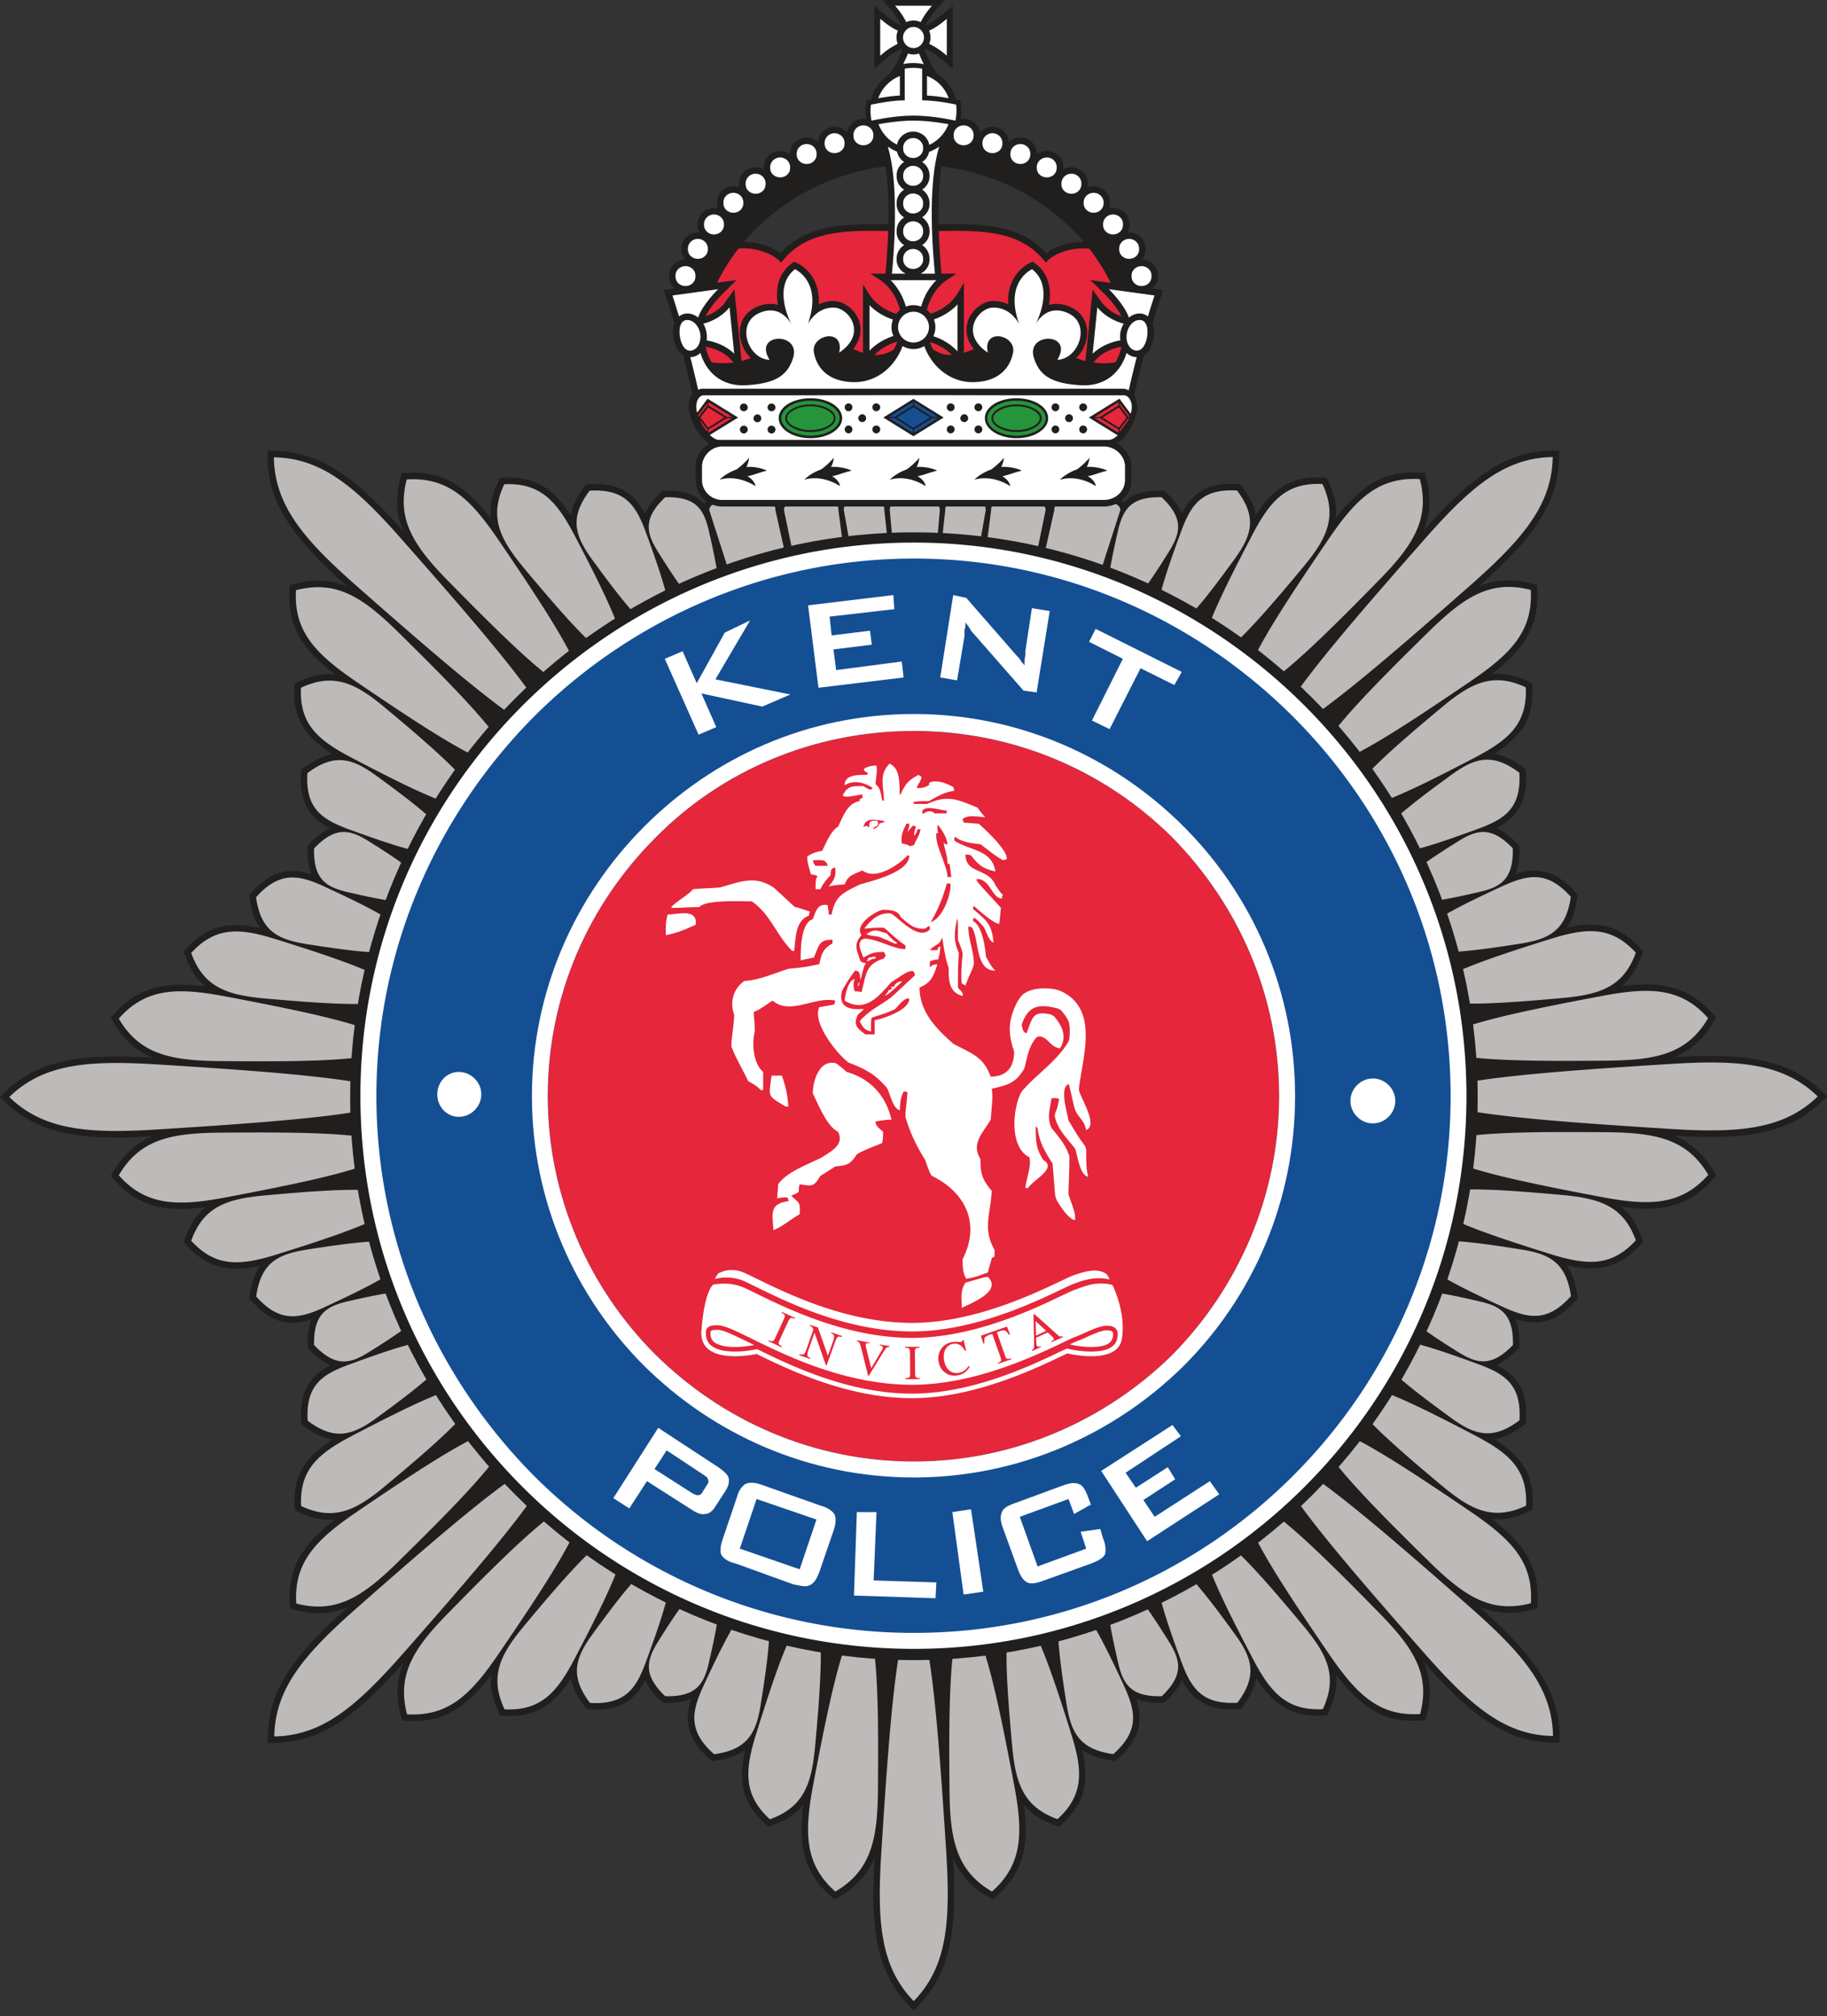 <svg xmlns="http://www.w3.org/2000/svg" width="300" height="331"><rect width="100%" height="100%" fill="#333333" stroke="none"/><path fill="#bdbaba" d="M240.89 179.438c0 50.074-40.593 90.667-90.667 90.667-50.098 0-90.69-40.593-90.69-90.667s40.592-90.667 90.69-90.667c50.074 0 90.667 40.593 90.667 90.667"></path><path fill="#211e1e" d="M299.204 180.772 300 180l-.796-.773c-4.284-4.167-9.598-5.876-18.33-5.876-1.709 0-3.605.07-5.876.188 2.622-1.1 4.706-2.927 6.415-5.853l.374-.679-.514-.562c-2.95-3.347-6.368-4.845-11.027-4.845-1.193 0-2.504.093-4.026.304 1.662-1.335 2.622-3.067 3.371-5.15l.234-.609-.444-.468c-2.412-2.646-5.01-3.886-8.194-3.886-1.17 0-2.412.164-3.91.515.843-1.218 1.405-2.81 1.709-4.916l.07-.492-.328-.375c-2.2-2.458-4.354-3.605-6.765-3.605-1.054 0-2.107.234-3.09.539.42-1.077.655-2.458.608-4.214v-.421l-.304-.281c-1.194-1.264-2.341-2.13-3.488-2.599 3.347-1.709 5.15-4.12 4.869-9.153l-.048-.492-.375-.28c-1.662-1.265-3.23-2.014-4.752-2.271 5.384-3.442 6.414-6.72 6.227-10.956l-.024-.632-.586-.281c-1.826-.843-3.488-1.264-5.15-1.264-.304 0-.608 0-.913.046 5.174-3.98 7.843-7.772 7.468-13.882l-.048-.772-.749-.188a14.38 14.38 0 0 0-3.886-.538 12.64 12.64 0 0 0-4.87.96c8.452-7.538 13.04-13.25 13.157-21.186l.024-1.1h-1.1c-7.913.116-13.625 4.681-21.14 13.109 1.054-2.645 1.241-5.408.375-8.685l-.187-.75-.772-.046c-.375-.024-.726-.024-1.077-.024-4.331 0-7.96 1.311-12.805 7.515.257-2.13-.282-4.05-1.218-6.063l-.28-.585-.633-.024c-.28-.023-.515-.023-.772-.023-4.893 0-7.702 2.224-10.207 6.203-.235-1.45-.96-2.973-2.248-4.705l-.304-.398-.491-.023c-.328-.024-.68-.024-.984-.024-4.33 0-6.554 1.803-8.146 4.846-.445-1.077-1.264-2.2-2.552-3.418l-.304-.28-.398-.024h-.445c-2.81 0-4.589.679-5.759 1.92l-.117-.117c-.445-.469-1.03-.75-1.615-.75h-8.92c-.514 0-.983.211-1.334.586a1.526 1.526 0 0 0-.234.304c-.048-.07-.117-.14-.164-.21-.422-.422-.983-.68-1.522-.68h-7.093c-.492 0-.937.188-1.288.515a1.851 1.851 0 0 0-1.264-.515h-4.986c-.515 0-.96.188-1.311.539a2.124 2.124 0 0 0-1.428-.539h-6.157c-.562 0-1.077.188-1.451.539a1.828 1.828 0 0 0-1.288-.539h-5.01c-.491 0-.936.188-1.287.515-.351-.327-.773-.515-1.241-.515h-7.093c-.586 0-1.147.258-1.545.68-.07.07-.117.14-.187.21-.048-.117-.14-.21-.235-.304a1.795 1.795 0 0 0-1.31-.586h-8.896c-.609 0-1.218.281-1.663.75a1.95 1.95 0 0 0-.304.42c-1.17-1.427-2.996-2.223-6.016-2.223h-.422l-.42.023-.305.281c-1.288 1.241-2.13 2.388-2.575 3.488-1.592-3.066-3.816-4.892-8.17-4.892-.305 0-.633.023-.984.046l-.491.024-.305.374c-1.287 1.733-2.013 3.254-2.247 4.706-2.505-3.957-5.314-6.204-10.207-6.204-.234 0-.491.023-.749.023l-.655.024-.281.585c-.937 2.037-1.475 3.956-1.218 6.063-4.846-6.18-8.474-7.49-12.805-7.49-.351 0-.702 0-1.053.023l-.773.046-.211.75c-.866 3.3-.679 6.086.421 8.731-7.538-8.427-13.25-13.016-21.186-13.133l-1.1-.023.024 1.1c.117 7.936 4.682 13.648 13.133 21.186a12.484 12.484 0 0 0-4.822-.96c-1.241 0-2.529.164-3.887.539l-.749.187-.048.773c-.374 6.133 2.295 9.926 7.468 13.882a11.929 11.929 0 0 0-.913-.047c-1.638 0-3.324.421-5.15 1.264l-.585.281-.024.632c-.183 4.237.847 7.515 6.231 10.98-1.498.257-3.066.983-4.729 2.247l-.398.304-.024.492c-.304 4.986 1.499 7.42 4.8 9.13-1.1.468-2.224 1.31-3.418 2.551l-.281.305v.421c-.048 1.78.163 3.184.632 4.284-1.03-.328-2.084-.562-3.137-.562-2.435 0-4.589 1.147-6.766 3.605l-.328.375.07.492c.281 2.107.867 3.698 1.71 4.892-1.499-.327-2.74-.491-3.91-.491-3.184 0-5.782 1.24-8.194 3.886l-.444.468.234.609c.75 2.083 1.709 3.815 3.371 5.126-1.522-.187-2.81-.28-4.003-.28-4.682 0-8.1 1.498-11.05 4.822l-.514.585.398.68c1.709 2.949 3.815 4.751 6.46 5.875a95.499 95.499 0 0 0-5.922-.187c-8.732 0-14.046 1.709-18.354 5.876l-.772.772.772.75c4.308 4.19 9.622 5.899 18.354 5.899 1.709 0 3.605-.07 5.876-.211-2.622 1.124-4.705 2.95-6.414 5.876l-.398.655.514.586c2.974 3.347 6.368 4.822 11.05 4.822 1.194 0 2.505-.07 4.027-.28-1.663 1.31-2.646 3.043-3.395 5.15l-.21.585.42.491c2.435 2.646 5.034 3.863 8.194 3.863 1.17 0 2.435-.14 3.933-.492-.843 1.194-1.428 2.786-1.71 4.917l-.07.491.329.351c2.177 2.458 4.33 3.605 6.765 3.605 1.03 0 2.084-.21 3.09-.538-.444 1.1-.655 2.458-.608 4.237v.398l.28.305c1.218 1.264 2.365 2.106 3.489 2.575-3.325 1.709-5.127 4.143-4.846 9.153l.024.492.398.304c1.662 1.264 3.23 1.99 4.752 2.247-5.408 3.465-6.414 6.742-6.227 10.956l.024.656.585.28c1.803.843 3.489 1.265 5.127 1.265.305 0 .632-.024.913-.047-5.15 3.956-7.819 7.749-7.444 13.882l.048.773.726.187c1.38.351 2.645.538 3.909.538 1.709 0 3.324-.35 4.87-.983-8.452 7.538-13.063 13.274-13.157 21.21l-.024 1.1 1.1-.024c7.913-.093 13.625-4.682 21.14-13.086-1.077 2.622-1.241 5.384-.399 8.662l.21.749.773.047c.351.023.726.046 1.054.046 4.354 0 7.983-1.334 12.805-7.514-.234 2.13.281 4.026 1.24 6.063l.282.585.632.024c.258 0 .515.023.772.023 4.87 0 7.679-2.247 10.184-6.204.257 1.428.96 2.973 2.27 4.682l.282.398.491.024c.351.023.679.047 1.007.047 4.33 0 6.555-1.803 8.146-4.846.445 1.077 1.265 2.2 2.552 3.418l.281.28.422.024h.444c1.569 0 2.833-.234 3.84-.632-1.148 3.558-.703 6.531 3.043 9.879l.374.328.492-.07c2.13-.282 3.745-.867 4.94-1.733-1.359 6.25.234 9.294 3.347 12.126l.491.445.585-.234c2.107-.75 3.84-1.71 5.15-3.371-.842 6.437-.047 11.002 4.542 15.052l.585.515.656-.374c2.95-1.733 4.776-3.84 5.9-6.485-.656 11.307.14 18.588 5.665 24.276l.772.773.773-.773c5.524-5.688 6.32-12.969 5.688-24.23 1.124 2.623 2.926 4.706 5.853 6.415l.679.398.561-.515c4.589-4.05 5.384-8.615 4.542-15.076 1.334 1.662 3.043 2.646 5.15 3.395l.609.21.468-.42c3.137-2.857 4.728-5.9 3.347-12.15 1.218.866 2.81 1.451 4.94 1.755l.491.047.375-.328c3.722-3.324 4.19-6.297 3.066-9.855.984.421 2.224.632 3.793.632.14 0 .28 0 .421-.024h.421l.282-.28c1.31-1.241 2.13-2.388 2.598-3.489 1.569 3.067 3.816 4.87 8.147 4.87.328 0 .655 0 1.006-.024l.492-.023.304-.398c1.288-1.71 1.99-3.254 2.248-4.706 2.505 3.98 5.314 6.204 10.183 6.204.258 0 .515 0 .773-.023l.632-.024.28-.585c.96-2.013 1.476-3.933 1.241-6.063 4.823 6.203 8.451 7.514 12.782 7.514.352 0 .703-.023 1.077-.046l.773-.047.21-.726c.867-3.3.656-6.086-.42-8.755 7.537 8.45 13.25 13.04 21.185 13.156h1.077v-1.076c-.117-7.936-4.705-13.648-13.133-21.186 1.522.608 3.114.96 4.823.96 1.24 0 2.528-.188 3.886-.539l.749-.187.048-.773c.374-6.133-2.294-9.926-7.468-13.905.305.046.609.046.913.046 1.639 0 3.324-.398 5.127-1.264l.585-.257.024-.656c.21-4.237-.82-7.514-6.227-10.956 1.521-.257 3.09-1.006 4.752-2.27l.398-.281.024-.492c.281-5.01-1.498-7.42-4.823-9.13 1.124-.491 2.248-1.334 3.418-2.575l.305-.28v-.422c.048-1.803-.187-3.184-.632-4.284 1.006.327 2.06.562 3.137.562 2.41 0 4.565-1.148 6.765-3.606l.328-.374-.07-.492c-.305-2.13-.89-3.699-1.732-4.916 1.521.351 2.762.515 3.932.515 3.16 0 5.783-1.24 8.194-3.886l.421-.468-.21-.609c-.75-2.107-1.733-3.816-3.395-5.15 1.545.21 2.832.304 4.026.304 4.682 0 8.077-1.498 11.05-4.846l.515-.585-.398-.655c-1.71-2.95-3.816-4.776-6.461-5.876 2.294.117 4.19.187 5.922.187 8.732 0 14.046-1.709 18.33-5.876"></path><path fill="#bdbaba" d="m145.798 89.192-.584-5.43c.048-.61-.352-1.125-.843-1.101h-4.963c-.468-.024-.89.491-.843 1.1l1.054 5.946a91.91 91.91 0 0 1 6.18-.515m-7.328.656-.796-6.087c.048-.609-.351-1.124-.843-1.1h-7.046c-.491-.024-1.1.491-1.053 1.1L130.3 91.3c2.669-.608 5.408-1.077 8.17-1.451m-9.386 1.731-1.756-7.819c.048-.609-.351-1.124-.843-1.1h-8.872c-.492-.024-1.194.491-1.147 1.1l3.394 10.535a92.985 92.985 0 0 1 9.224-2.716m51.432 2.856 3.44-10.675c.049-.609-.655-1.124-1.146-1.1h-8.85c-.49-.024-.889.491-.842 1.1l-1.78 7.913a81.35 81.35 0 0 1 9.178 2.762m-10.394-3.066 1.568-7.609c.048-.609-.562-1.124-1.053-1.1h-7.047c-.491-.024-.89.491-.843 1.1l-.796 6.134c2.763.374 5.478.866 8.17 1.474M298.479 180c-5.712-5.548-13.157-6.04-24.51-5.314-20.46 1.287-36.895 2.551-39.564 5.127v.374c2.67 2.575 19.103 3.84 39.563 5.127 11.354.726 18.799.21 24.51-5.314M150.036 328.513c5.548-5.689 6.04-13.133 5.337-24.51-1.31-20.46-2.575-36.894-5.127-39.54h-.398c-2.575 2.646-3.839 19.08-5.126 39.54-.726 11.377-.211 18.821 5.314 24.51M1.522 180.093c5.689 5.525 13.157 6.04 24.51 5.315 20.461-1.288 36.895-2.552 39.54-5.127v-.398c-2.645-2.575-19.079-3.84-39.54-5.127-11.353-.702-18.821-.21-24.51 5.337m253.484 104.901c-.117-7.936-5.01-13.555-13.554-21.093-15.38-13.554-27.905-24.276-31.58-24.323l-.281.258c.048 3.699 10.768 16.223 24.323 31.603 7.538 8.545 13.156 13.438 21.092 13.555m-209.964.07c7.936-.117 13.554-5.033 21.092-13.554 13.555-15.404 24.276-27.905 24.347-31.604l-.282-.28c-3.698.07-16.223 10.791-31.603 24.346-8.521 7.514-13.437 13.156-13.555 21.092m-.07-209.988c.117 7.96 5.034 13.578 13.555 21.092 15.404 13.555 27.905 24.3 31.603 24.347l.281-.281c-.047-3.699-10.768-16.2-24.346-31.58-7.515-8.545-13.133-13.46-21.092-13.578m209.988-.046c-7.96.116-13.578 5.009-21.093 13.554-13.554 15.38-24.3 27.904-24.346 31.603l.28.258c3.7-.047 16.2-10.769 31.604-24.323 8.521-7.538 13.438-13.157 13.555-21.093m-21.819 3.629c-6.812-.422-10.534 3.3-15.052 9.949-8.124 11.94-14.468 21.678-13.672 24.744l.305.258c3.16.187 11.494-7.936 21.607-18.26 5.619-5.712 8.545-10.09 6.812-16.691m18.213 18.189c-6.625-1.732-10.979 1.194-16.714 6.813-10.3 10.113-18.448 18.423-18.26 21.607l.257.304c3.067.796 12.806-5.548 24.768-13.694 6.625-4.495 10.347-8.217 9.95-15.03m29.121 70.301c-4.518-5.127-9.785-5.104-17.65-3.605-14.21 2.692-25.588 5.08-27.203 7.819l.048.397c2.107 2.365 13.741 2.505 28.185 2.365 8.03-.07 13.18-1.077 16.622-6.976m.022 25.727c-3.465-5.899-8.615-6.929-16.621-7-14.468-.116-26.102 0-28.21 2.389l-.023.374c1.592 2.74 12.969 5.15 27.179 7.842 7.866 1.499 13.133 1.499 17.674-3.605M251.378 263.2c.421-6.837-3.301-10.535-9.926-15.054-11.963-8.123-21.701-14.49-24.768-13.694l-.258.304c-.187 3.184 7.936 11.494 18.26 21.63 5.736 5.62 10.09 8.545 16.692 6.813m-18.19 18.19c1.756-6.602-1.194-10.98-6.812-16.692-10.113-10.323-18.424-18.447-21.608-18.26l-.304.235c-.796 3.09 5.548 12.828 13.695 24.767 4.518 6.625 8.217 10.371 15.029 9.95m-70.3 29.145c5.127-4.541 5.103-9.809 3.605-17.674-2.692-14.21-5.08-25.588-7.819-27.18l-.398.024c-2.364 2.13-2.505 13.742-2.364 28.21.07 8.005 1.077 13.179 6.976 16.62m-25.728 0c5.9-3.441 6.93-8.615 7-16.62.117-14.468 0-26.08-2.365-28.187l-.398-.046c-2.739 1.615-5.15 12.992-7.842 27.179-1.498 7.889-1.498 13.156 3.605 17.674m-70.324-29.098c6.836.398 10.535-3.325 15.053-9.95 8.147-11.939 14.49-21.677 13.695-24.768l-.304-.234c-3.184-.187-11.495 7.936-21.608 18.26-5.618 5.712-8.568 10.066-6.836 16.692m-18.189-18.19c6.601 1.732 10.98-1.194 16.691-6.812 10.324-10.137 18.447-18.448 18.26-21.608l-.234-.304c-3.09-.82-12.829 5.548-24.768 13.671-6.625 4.518-10.37 8.217-9.95 15.053m-29.145-70.3c4.542 5.103 9.81 5.103 17.675 3.605 14.21-2.692 25.587-5.104 27.179-7.843l-.024-.374c-2.107-2.388-13.742-2.505-28.21-2.388-8.005.07-13.156 1.077-16.62 7m0-25.728c3.442 5.9 8.615 6.906 16.621 6.976 14.468.14 26.08 0 28.186-2.364l.048-.398c-1.592-2.74-12.993-5.127-27.179-7.82-7.89-1.497-13.133-1.52-17.675 3.606M48.6 96.894c-.398 6.812 3.324 10.535 9.95 15.053 11.938 8.123 21.677 14.467 24.767 13.671l.234-.304c.187-3.16-7.936-11.47-18.236-21.608-5.735-5.618-10.09-8.544-16.715-6.812m18.19-18.189c-1.733 6.601 1.194 10.955 6.812 16.69 10.136 10.301 18.447 18.448 21.63 18.26l.282-.257c.82-3.066-5.525-12.805-13.672-24.768-4.518-6.625-8.217-10.347-15.052-9.925m183.745 34.131c-5.408-2.551-9.06-.678-13.812 3.301-8.615 7.187-15.404 13.133-15.263 15.919l.187.304c2.528 1.17 10.628-2.809 20.554-8.006 5.501-2.88 8.615-5.525 8.334-11.518m-33.383-33.382c-5.993-.281-8.638 2.832-11.517 8.357-5.197 9.926-9.2 18.002-8.007 20.53l.305.211c2.786.117 8.732-6.671 15.895-15.263 4.003-4.776 5.853-8.404 3.324-13.835m-134.35.046c-2.552 5.432-.679 9.06 3.3 13.836 7.188 8.591 13.134 15.38 15.92 15.263l.28-.21c1.195-2.529-2.785-10.629-7.982-20.555-2.903-5.5-5.525-8.614-11.518-8.334M49.42 112.907c-.282 5.993 2.832 8.615 8.333 11.494 9.926 5.197 18.026 9.2 20.554 8.006l.187-.304c.14-2.763-6.648-8.732-15.24-15.896-4.775-4.003-8.404-5.852-13.835-3.3M31.394 156.45c2.036 5.641 5.899 6.905 12.103 7.467 11.166.983 20.156 1.592 22.052-.468l.07-.351c-.96-2.622-9.505-5.525-20.203-8.873-5.923-1.872-9.996-2.2-14.023 2.224m.001 47.241c4.05 4.425 8.1 4.098 14.046 2.248 10.698-3.348 19.243-6.25 20.18-8.872l-.071-.351c-1.873-2.06-10.886-1.475-22.052-.469-6.18.562-10.067 1.803-12.103 7.445m18.049 43.542c5.43 2.552 9.06.68 13.835-3.3 8.592-7.164 15.38-13.11 15.263-15.896l-.21-.304c-2.505-1.194-10.605 2.81-20.531 7.983-5.525 2.903-8.638 5.524-8.357 11.517m33.406 33.383c5.993.281 8.638-2.832 11.518-8.334 5.197-9.926 9.176-18.026 8.006-20.554l-.305-.187c-2.785-.14-8.732 6.648-15.918 15.263-3.98 4.752-5.853 8.381-3.301 13.812m43.566 18.049c5.642-2.036 6.883-5.922 7.444-12.126 1.007-11.143 1.592-20.156-.444-22.052l-.375-.07c-2.622.96-5.525 9.504-8.872 20.202-1.85 5.923-2.177 9.996 2.247 14.046m47.218-.023c4.448-4.027 4.12-8.1 2.247-14.046-3.347-10.699-6.25-19.22-8.872-20.18l-.351.07c-2.06 1.873-1.475 10.886-.468 22.053.561 6.18 1.826 10.066 7.444 12.103m43.567-18.049c2.55-5.431.678-9.06-3.302-13.836-7.187-8.591-13.133-15.38-15.919-15.263l-.304.21c-1.17 2.506 2.81 10.606 8.006 20.531 2.88 5.525 5.525 8.639 11.518 8.358m33.383-33.406c.28-5.993-2.833-8.639-8.358-11.518-9.925-5.197-18.002-9.177-20.53-8.006l-.211.304c-.117 2.786 6.672 8.732 15.263 15.919 4.776 3.98 8.404 5.852 13.836 3.3m-1.101-120.327c-4.518-3.418-7.467-2.364-11.33.468-6.976 5.08-12.477 9.34-12.337 11.963l.164.328c2.107 1.591 8.708-.61 16.808-3.582 4.495-1.639 7.023-3.535 6.695-9.177M203.13 80.53c-5.666-.327-7.538 2.201-9.177 6.696-2.973 8.076-5.174 14.701-3.582 16.785l.305.187c2.622.14 6.906-5.36 11.986-12.337 2.809-3.863 3.862-6.836.468-11.33m-106.305.023c-3.418 4.518-2.365 7.491.444 11.354 5.08 6.976 9.364 12.454 11.986 12.314l.328-.164c1.569-2.107-.609-8.709-3.582-16.809-1.662-4.494-3.535-7.023-9.176-6.695M50.473 126.93c-.328 5.641 2.2 7.514 6.695 9.176 8.1 2.95 14.702 5.15 16.808 3.582l.164-.328c.164-2.622-5.337-6.906-12.314-11.986-3.862-2.81-6.835-3.863-11.353-.445m-8.428 20.367c.773 5.595 3.629 6.953 8.358 7.702 8.52 1.334 15.427 2.2 17.183.257l.093-.374c-.351-2.599-6.578-5.712-14.42-9.34-4.331-2.014-7.445-2.459-11.214 1.755m.024 65.548c3.769 4.214 6.859 3.77 11.213 1.756 7.819-3.629 14.046-6.742 14.42-9.34l-.116-.352c-1.733-1.966-8.662-1.1-17.183.234-4.73.75-7.562 2.107-8.334 7.702m8.451 20.39c4.494 3.395 7.467 2.341 11.33-.468 6.976-5.08 12.478-9.364 12.337-11.986l-.187-.328c-2.083-1.568-8.708.632-16.785 3.606-4.495 1.638-7.023 3.511-6.695 9.176m46.351 46.329c5.642.327 7.539-2.2 9.177-6.696 2.973-8.1 5.174-14.701 3.582-16.808l-.304-.164c-2.646-.14-6.906 5.338-11.986 12.314-2.81 3.863-3.886 6.836-.468 11.354m20.39 8.427c5.595-.772 6.952-3.605 7.678-8.334 1.358-8.52 2.224-15.45.258-17.183l-.351-.117c-2.599.375-5.712 6.602-9.341 14.42-2.013 4.355-2.481 7.445 1.756 11.214m65.548-.023c4.214-3.746 3.769-6.86 1.755-11.213-3.628-7.82-6.742-14.047-9.364-14.421l-.327.117c-1.967 1.756-1.1 8.638.234 17.183.75 4.729 2.083 7.561 7.702 8.334m20.366-8.427c3.418-4.519 2.365-7.492-.468-11.355-5.056-6.976-9.34-12.477-11.962-12.337l-.328.188c-1.592 2.083.609 8.708 3.582 16.808 1.662 4.495 3.535 7 9.176 6.695m46.329-46.375c.328-5.642-2.177-7.538-6.672-9.177-8.1-2.973-14.701-5.173-16.808-3.581l-.164.327c-.164 2.622 5.338 6.883 12.314 11.963 3.862 2.832 6.835 3.862 11.33.468m8.451-20.39c-.796-5.595-3.629-6.953-8.357-7.679-8.522-1.357-15.428-2.224-17.183-.257l-.094.351c.351 2.599 6.578 5.735 14.42 9.34 4.332 2.014 7.445 2.482 11.214-1.755m-.023-65.548c-3.77-4.214-6.883-3.746-11.214-1.756-7.842 3.629-14.07 6.742-14.42 9.364l.093.351c1.756 1.943 8.662 1.077 17.183-.257 4.729-.75 7.561-2.084 8.357-7.702m-9.527-7.96c-3.465-3.628-5.83-3.113-8.943-1.17-5.618 3.511-10.066 6.508-10.02 8.849l.14.304c1.616 1.686 6.883.68 13.321-.82 3.582-.819 5.618-2.13 5.501-7.163m.024 81.538c.093-5.034-1.92-6.345-5.501-7.164-6.461-1.498-11.729-2.528-13.344-.82l-.117.305c-.07 2.341 4.378 5.338 9.996 8.849 3.114 1.943 5.478 2.458 8.966-1.17m-57.658 57.658c3.628-3.488 3.113-5.852 1.17-8.966-3.512-5.618-6.508-10.066-8.826-9.996l-.328.117c-1.685 1.616-.679 6.883.82 13.344.819 3.582 2.13 5.618 7.163 5.501m-81.537 0c5.033.117 6.344-1.92 7.163-5.5 1.499-6.462 2.529-11.706.82-13.321l-.305-.14c-2.34-.047-5.337 4.377-8.849 9.995-1.943 3.137-2.458 5.478 1.17 8.966m-57.658-57.658c3.488 3.651 5.853 3.136 8.966 1.193 5.619-3.511 10.066-6.508 9.996-8.849l-.117-.304c-1.615-1.709-6.882-.679-13.343.796-3.582.843-5.595 2.154-5.502 7.164m0-81.514c-.117 5.01 1.92 6.32 5.501 7.163 6.462 1.498 11.705 2.505 13.344.82l.117-.305c.048-2.34-4.378-5.36-9.996-8.872-3.114-1.943-5.478-2.458-8.966 1.194m57.659-57.66c-3.652 3.466-3.137 5.83-1.194 8.943 3.512 5.619 6.508 10.067 8.849 10.02l.304-.14c1.71-1.616.68-6.86-.795-13.32-.843-3.583-2.13-5.62-7.164-5.502m81.514-.001c-5.01-.116-6.32 1.92-7.164 5.479-1.475 6.46-2.505 11.728-.82 13.343l.329.118c2.317.07 5.337-4.378 8.849-9.997 1.943-3.113 2.458-5.478-1.194-8.942m77.862 121.989c-2.037-5.641-5.923-6.882-12.103-7.444-11.167-1.006-20.18-1.592-22.053.468l-.07.352c.96 2.621 9.505 5.524 20.18 8.872 5.946 1.85 9.996 2.177 14.046-2.247m0-47.219c-4.05-4.424-8.124-4.096-14.047-2.247-10.698 3.348-19.243 6.25-20.202 8.873l.07.35c1.896 2.06 10.909 1.475 22.052.469 6.204-.562 10.09-1.803 12.126-7.444M160.804 89.754l1.054-5.993c.048-.609-.351-1.124-.843-1.1h-4.963c-.491-.024-.89.491-.843 1.1l-.585 5.431c2.083.117 4.12.305 6.18.562m-10.721-.679c1.264 0 2.504.047 3.769.094l.468-5.408c.048-.608-.445-1.123-1.03-1.1h-6.134a1.02 1.02 0 0 0-1.053 1.1l.491 5.408a85.785 85.785 0 0 1 3.488-.094"></path><path fill="#e6263a" fill-rule="evenodd" d="M211.44 179.953c0 33.687-27.53 61.217-61.357 61.217-33.828 0-61.358-27.53-61.358-61.217 0-33.828 27.53-61.334 61.358-61.334 33.827 0 61.357 27.506 61.357 61.334"></path><path fill="#fff" fill-rule="evenodd" d="M179.181 221.131c-1.709 0-3.324-.374-3.535-.421.515-.234.937-.445 1.194-.539l.398-.14c.351-.14.773-.328 1.217-.538 1.1-.492 2.435-1.1 3.278-1.1.187 0 .726 0 .936.257.117.14.14.445.048.866-.163 1.077-1.358 1.615-3.535 1.615m-20.508-11.19c-.609-.913-.609-2.153-.609-3.23 2.927-5.689.609-10.91-5.056-13.672-.328-.468-.328-.468-1.1-2.622-1.522-2.458-2.459-4.448-3.231-7.07 0-1.24.164-1.685.328-4.003-.164-.14-.164-.14-.632-.14-.445.913-.609 1.826-.609 3.067-1.217-.305-1.522-2.622-2.154-3.7-1.99-2.293-3.535-3.066-6.297-4.143-2.013-1.545-5.993-6.625-4.776-9.083.913-.14 1.71-.304 2.458-.445 0-.164.165-.468.165-.632-3.395-.749-7.375 2.482-10.3 0-2.318 1.545-2.318 1.545-3.091 1.85 0 .936.164 1.545.164 3.23-.468 1.85-.304 5.22 1.381 6.625v2.927c-.163.046-.163.046-.327.117-.843-.89-1.311-1.03-2.13-1.522-.937-1.99-1.99-3.675-2.763-5.689 0-1.521.304-2.458.468-5.22-.773-1.99-.164-4.308 1.685-5.548 2.458-.14 4.753-1.218 7.21-1.99 2.927-.305 2.927-.305 5.08-.773.305-1.521.61-2.598 2.154-3.37v-.633c-2.294 0-2.153.937-3.066 2.926-.773.164-1.545.305-2.154.469 0-1.686 0-6.157 1.99-6.766.468-1.217.772-2.622 2.458-2.317 0 .468.163.936.163 1.545h.468c.61-3.067 1.826-3.535 4.612-4.917 1.99-.608 8.147-1.99 8.147-4.775h-.304c-1.382 1.545-5.244 4.167-7.398 2.458-1.686.772-2.294.772-2.926 2.317-.913 0-1.826.141-2.599.305.913-1.077 1.217-1.686 1.077-3.067a.856.856 0 0 0-.585.21c-.187.399-.187.563-.187 1.007-.61.633-1.241 1.382-1.686 2.318h-.773c0-1.545 0-1.545.305-2.154-.305-.164-.305-.164-1.077-.304-.304-1.077-.609-1.85-.609-2.926.773-.469 1.382-.773 2.458-.913.61-1.241 1.382-3.23 2.622-4.003.75-1.545 1.522-3.863 3.535-4.167 0-.14 0-.305.14-.445h.305v-.632c-.609 0-2.762.632-3.23.164.772-1.686 1.708-1.545 3.394-1.545.772.468.772.468 1.24.608.14-.14.14-.304.305-.304-1.404-.913-3.09-1.381-4.635-.445 0-1.85 2.481-1.709 3.699-1.709 0 0 0-.14.163-.304-.304-.14-.468-.304-.632-.304v-.469c.773-.304 1.1-.445 2.014-.445.14.913 0 1.077-.164 3.067.772.468.936 1.686 1.077 2.622.163 0 .304.14.304.14 0-2.457-.913-4.307.937-6.156 1.849.936 1.545 3.23 1.685 5.244.913-1.85 1.24-2.458 3.067-3.395.163.164.328.164.468.328 0 .609-.609 1.217-.773 1.826.937 0 1.077 0 2.014-.445 0-.164 0-.328.14-.468 1.24-.468 2.762.14 3.863.772 0 .14.14.305.14.61-1.545.163-2.763.912-4.144 1.685-.936 0-1.85 0-2.622.163 0 0 .164.141.164.305h2.154c3.371-1.545 4.916-.773 8.287.608.305.469.773 1.077 1.241 1.546-1.24 0-2.622-.469-3.699.304 0 .164.164.468.164.609.772 0 1.685.163 2.458.163.913.773 4.916 4.472 4.612 5.853-.164 0-.468.14-.609.14-1.077-.608-1.077-.608-3.699-2.622-1.38-.14-3.066-.304-4.143-1.217-.164.14-.164.468-.164.609 2.458 1.709 6.157 1.38 6.766 5.08-2.154-.468-2.763-1.077-4.004-2.622-.304-.14-.608-.14-.913-.14 0 3.23 3.84 2.153 4.917 5.056.304.328.772 1.24 1.24 1.545-.164.304-.164.468-.164.609-1.685 0-1.85-3.208-4.143-3.208v.305c1.217 1.521 2.622 2.903 3.98 4.448-.141.936-.141 1.685-.305 2.622-1.054-.164-3.23-2.154-4.144-2.927-.14.14-.14.305-.14.469 2.294 1.99 3.067 2.458 3.371 5.524-.772-.304-1.077-1.521-1.545-2.458-.913-1.077-.913-1.077-1.522-1.545-.304 0-.304 0-.304.468 1.522.773 1.99 4.308 2.13 5.853.937 1.685.937 1.685 1.545 2.294-3.37 0-2.622-5.08-3.839-7.07-.304-.164-.468-.164-.609-.164 0 2.154.913 4.004.913 6.157-.304 1.241-.772 1.71-1.38 3.535-.164-.14-.469-.304-.61-.304-.163-1.686 0-3.371.14-4.916-.14-.773-.467-1.545-.772-2.318 0-3.37 0-3.37-.14-3.37-.468 2.153-.609 3.534.304 5.547-.164 1.826-.164 3.84-.164 5.666.305.468.937.772.773 1.404-2.294-.632-2.294-2.622-2.294-4.635-.632-1.826-.773-3.371-1.077-5.057-.305 1.382-1.241 1.218-2.014 2.154h1.241c.14-.468.14-.468.468-.632 0 .936-.164 1.405-.328 2.154-.444 0-.913.164-1.38.328v.608c0 .14 0 .304.163.304.304-.468.468-.304 1.077-.468-.609 2.014-1.077 3.09-2.927 3.84 0 4.003 2.763 6.788 5.549 9.246 3.23 1.686 4.916 2.154 6.133 5.385 2.505 0 3.722-1.405 3.84-3.793a1.582 1.582 0 0 0-.118-.725c-.936-2.88-.749-4.987.586-7.632.187-.398.234-.375.538-.843 1.288-1.873 5.267-1.685 6.649-1.053 6.297 2.88 3.652 10.628 2.996 15.919-.024.21 0 .398.07.608.585 1.662 2.997 5.548 1.124 6.274-.468-1.99-1.498-1.99-1.99-3.84-.773-3.394-.773-3.394-.913-3.698-1.545.609-.164 4.916 0 5.993 1.545 2.552 1.662 2.762 2.645 4.097.164.234.258.538.258.843 0 2.762.024 2.832.305 4.284-1.382-.305-1.686-3.371-2.13-4.612-1.452-1.85-2.74-3.043-3.278-5.057-.094-.304-.048-.608.07-.913.28-.679.328-.866.585-2.177-.304-.14-.304-.14-1.24-.14-.305 1.826-.773 3.23 0 4.916 1.24 1.521 2.317 2.762 2.926 4.612 0 3.534-.14 4.143-.14 6.297 1.077 3.09 1.077 3.09 1.077 4.167-.913 0-2.224-1.92-2.927-3.09a3.077 3.077 0 0 1-.374-1.218c-.14-1.638-.258-3.277-.398-4.94-1.24-1.989-2.154-3.37-2.458-5.828l-.305-.305c0 2.459 0 3.535 1.218 5.525 2.458 1.381-1.85 3.395-2.458 4.612h-.468c.163-1.545 1.076-3.84.632-5.08-3.231-1.522-2.786-7.983-1.241-10.745 2.364-2.81 5.595-4.776 7.608-8.077.164-.257.234-.561.258-.842.117-2.224.048-2.693-1.288-4.308a1.456 1.456 0 0 0-.679-.421c-2.996-.796-4.869-.515-5.899 2.715.164.632.164 1.077.773 1.382 1.006-2.435.936-3.676 3.675-3.184.375.047.75.234 1.007.538 1.31 1.569 1.99 3.278.842 5.104-1.662-.258-1.826-1.663-3.183-1.943-.281-.047-.586.023-.773.257-1.1 1.288-1.428 3.02-1.803 4.659a2.01 2.01 0 0 1-.21.515c-1.335 2.224-2.716 2.551-5.244 3.137.164 1.217.164 1.217-.164 5.08-1.381 2.294-3.23 3.98-1.685 6.46 0 2.459.304 3.372 1.849 5.221-.164 3.84-1.545 6.157.468 9.692v1.077c-.164.14-.304.14-.468.304-.164.773-.468 1.545-.609 2.318-2.013.749-2.013.749-3.558 1.053"></path><path fill="#e6263a" fill-rule="evenodd" d="M145.611 153.219c.468.655 1.358 1.404 1.686 1.545 0 .445-1.241-.234-1.756-.492l-.491-.187c-1.241-.609-1.733-.258-2.81-.726 1.686-1.077 1.826-.468 3.371-.14m-2.926 3.98c.328 0 .632-.141 1.077-.141v.304c-.75 0-.75.305-1.381.469 0-.164.163-.469.304-.633m-1.826 4.776c0-.468 0-.468.305-.772-.165.608-.165.608-.305.772m5.057.609c.163-.14.304-.14.468-.14v-.469h.468c0-.609 1.217-1.077 1.217-.772-1.99 1.849-1.99 1.849-2.762 2.317.164-.304.468-.632.608-.936m5.993-10.137c-.772.094-1.31-.07-1.99-.328-1.24-.749-1.685-1.357-1.99-1.521-.444-1.194-1.895-1.24-2.972-1.24-.07 0-.14.022-.211.046-1.311.398-4.472 2.458-3.278 4.12-1.38 1.522-.772 2.458-.164 4.307.305.14.609.305.937.305-.328.304-.328.304-.937 2.762-.14-.772 0-1.545-.913-1.545-.772 1.077-1.545 2.154-2.154 3.394-.608 2.599 1.218 3.067 3.535 2.903.14 0 .14 0-.913.937-.772 1.685-.163 2.153 1.218 3.23h1.545V167.5c1.521-.305 5.688-1.686 5.688-3.535-.772-.305-1.849 1.24-2.317 1.685-1.381.632-1.381.632-3.84 1.405-.14.445-.14.445-.14 2.294-1.1-.304-1.24-.609-1.849-1.685 1.381-1.686 3.371-2.622 5.057-3.84 1.404-1.24 2.622-2.458 4.003-3.698 0-1.99-3.067.772-3.84 1.076-2.153 2.458-4.307 5.08-7.678 3.09 0-.772.609-3.558 1.685-3.558-.304.328-.304 1.545 0 2.013.305 0 .61 0 1.077.141.773-2.903.609-4.612 3.676-5.525 0-.164.163-.304.328-.468-.165-.14-.165-.468-.328-.609-1.686 0-1.99.14-3.371.913-.305-.936-1.1-2.177-.258-2.95.164-.07.328-.116.491-.163 2.271.093 4.589 1.732 6.672 1.732v-.609c-1.264-.842-2.27-1.826-3.254-2.692-.163-.164-.398-.234-.632-.234-1.966.024-2.294.164-2.88.164 1.03-1.334 2.342-2.645 4.191-2.505.187.024.351.094.492.187 1.474 1.124 4.33 4.214 6.086 2.459v-.469c-.14-.14-.14-.14-.772.328m.937-1.077c1.99-.633 3.37-4.612 3.23-6.321h-.608c-.632 2.317-1.405 4.167-2.622 6.32m2.762-7.397h.609c-.14-.75-.14-1.381-.305-2.154h-.304c0-1.381-.772-3.207-.609-3.535 0 .164.14.164.305.328h.304c-.163-1.1-.913-2.482-1.685-3.23 0 .912 0 .912.14 1.38h-.304c-.305 1.85 1.685 5.057 1.849 7.21m-4.143-10.3c.608-.444 1.38-.772 1.99-.14h1.99v-.468c-1.054 0-3.208-.937-3.98 0zm-2.014 5.244c.164 0 .305-.164.633-.164.304-.913.912-1.545 1.076-2.622h-.468c-.304.773-.304.773-.608 1.077 0-.445.14-.913.304-1.521-.164 0-.304-.164-.468-.164-.304.304-.609.772-.913 1.077.305-.913.305-.913.305-1.382h-.469c-.608 1.241-.913 1.85-.772 3.231.772.164.772.164 1.381.468m-5.994-2.785c.61-.305.773-.445.937-.914.304-.163.609-.163.913-.304-.164 0-.164-.164-.305-.164-1.38-.14-2.926-.608-3.23 1.077.304-.304.608-.304.913 0 .164 0-.14-.609.28-.96.235-.164.656-.117 1.101-.117.328.632 0 .937-.609 1.077zm-9.387 6.016h1.85c-.305-1.264-1.382-.913-2.459-.913.164.538.305.913.609.913"></path><path fill="#fff" fill-rule="evenodd" d="M157.925 214.717c0-1.545-.305-2.762.609-4.144 3.23-.936 3.23-.936 3.698-.936 2.458 2.458-3.23 4.471-4.307 5.08m-37.245 6.414c-1.733 0-2.997-.35-3.582-.96-.211-.234-.492-.655-.422-1.568.048-.117.187-.28.937-.28h.28c.797 0 2.506.818 3.419 1.263l.445.21c.468.212.983.47 1.591.773 0 0 .398.188.492.235a16.17 16.17 0 0 1-3.16.327"></path><path fill="#fff" fill-rule="evenodd" d="M181.803 209.31a.698.698 0 0 0-.304-.282c-1.218-.679-2.599-.585-5.197.328-2.529.913-14.397 7.819-26.547 7.819-12.127 0-23.06-6.157-27.367-8.147-1.755-.819-3.207-.585-4.307-.046a.51.51 0 0 0-.258.234c-.163.234-.304.491-.468.749 1.405-.351 3.16-.422 5.033.445 4.308 2.013 15.24 8.17 27.367 8.17 12.15 0 24.042-6.883 26.547-7.82 1.732-.655 3.558-1.217 5.922-.725a9.972 9.972 0 0 0-.42-.726M127 201.958c-.14-2.762-.749-4.307 2.482-4.775 0-.305-.165-.445-.165-.609-.608 0-1.076 0-1.685.164 0-.936.14-1.545.14-2.318 1.545-2.153 4.916-3.23 7.234-4.448 1.381-.936 3.699-2.013 2.598-4.167-1.826-.913-3.207-4.447-4.143-6.297 0-2.013 1.077-5.688 3.84-4.94.631.469 1.24.937 1.708 1.405 3.84 1.077 6.461 3.84 7.374 7.843-.913 0-1.685.14-2.622.304 0 .772.773 1.217 1.241 1.685 0 .61 0 1.241-.164 1.85-1.38.609-2.902 1.077-4.143 1.85-1.077 1.685-1.686 1.825-3.535 1.99a88.309 88.309 0 0 1-2.458 1.544c-1.077 1.85-1.381 1.686-3.395 1.381-.14.469-.14.773-.14 1.241-.468.304-.468.304-1.24.609 1.076 1.217 1.544.772 1.38 3.066-1.38.773-2.762 1.99-4.307 2.622m44.784 16.528-1.733-1.615.07 2.387zm0 0"></path><path fill="#fff" fill-rule="evenodd" d="M183.465 219.656c-.257 1.475-1.685 2.224-4.284 2.224-1.92 0-3.722-.421-3.745-.444l-.258-.047-1.311.609c-4.612 2.2-14.233 6.788-24.112 6.788-10.512 0-20.063-4.682-25.19-7.186l-.234-.117-.258.046c-.024 0-1.615.351-3.394.351-1.381 0-3.207-.21-4.144-1.217-.491-.538-.679-1.24-.608-2.2.234-.984 1.474-.89 1.966-.89 1.1 0 3.207 1.077 4.19 1.545.492.234 1.1.515 1.78.866 5.267 2.575 15.029 7.35 25.891 7.35 10.207 0 20.04-4.681 24.768-6.928.913-.445 1.639-.796 2.06-.937l.398-.164c1.217-.468 3.371-1.662 4.752-1.662.468 0 2.154 0 1.733 2.013m-57.215.398c.305.094.515.14.632.117.117-.023.235-.163.375-.444l1.498-3.254c.117-.258.14-.445.094-.562-.048-.117-.211-.258-.515-.398l.07-.14 2.154.983-.07.14c-.305-.117-.515-.164-.632-.14-.117.046-.235.21-.375.468l-1.498 3.23c-.117.281-.164.469-.094.586.048.117.235.234.515.398l-.07.14-2.154-1.007zm5.057 2.271c.304.07.538.07.655 0 .14-.07.258-.304.422-.702l1.17-3.324-.07-.164a.826.826 0 0 0-.187-.351c-.07-.047-.164-.117-.328-.164l.048-.14 1.288.444 1.639 4.659.888-2.505c.14-.422.164-.703.094-.866-.048-.117-.211-.234-.468-.375l.048-.117 1.756.609-.048.164c-.281-.094-.515-.094-.632 0-.14.07-.282.304-.422.702l-1.428 3.956-.117-.023-1.872-5.338-1.03 2.95c-.14.398-.187.702-.117.866.048.117.21.21.468.351l-.048.14-1.78-.631zm9.41-2.294 2.084.375v.14c-.21-.047-.35-.047-.421-.047-.14.024-.21.094-.234.234-.024.07 0 .164.024.281.024.117.07.328.14.632l.749 2.973 1.639-2.785c.07-.117.14-.234.187-.305a1.23 1.23 0 0 1 .07-.21c.024-.164-.024-.281-.14-.352a1.248 1.248 0 0 0-.375-.14l.024-.117 1.615.28-.024.141c-.163-.023-.304 0-.398.07-.14.07-.28.258-.468.539l-2.528 4.12-.117-.023-1.17-4.682c-.117-.398-.21-.656-.281-.75-.094-.116-.211-.187-.398-.234zm10.278 1.077v.14c-.328.024-.538.07-.632.14-.094.095-.14.305-.14.586l.047 3.558c0 .305.048.492.14.562.094.094.305.14.633.164v.14l-2.365.024v-.164c.328-.023.54-.07.632-.14.094-.07.14-.258.14-.586l-.023-3.558c0-.28-.07-.468-.164-.562-.093-.093-.304-.14-.632-.14v-.164zm3.488.421c.421-.655 1.03-1.053 1.85-1.194.28-.046.584-.07.889-.046.328.023.491.046.539.023.07 0 .14-.047.187-.094.07-.046.093-.117.117-.21l.163-.024.398 1.733-.187.046a2.536 2.536 0 0 0-.561-.772c-.398-.351-.867-.468-1.428-.375-.54.117-.96.422-1.218.913-.258.515-.328 1.147-.187 1.92.14.679.422 1.217.866 1.568.468.351.96.469 1.522.351.421-.07.773-.234 1.077-.491.164-.164.351-.351.561-.632l.164.117a2.56 2.56 0 0 1-.538.702 2.54 2.54 0 0 1-1.358.702c-.843.164-1.568.024-2.154-.444-.561-.398-.913-.984-1.053-1.733-.14-.772-.024-1.451.351-2.06m10.862-3.745.492 1.264-.187.07c-.235-.375-.445-.609-.609-.679-.187-.07-.491-.047-.936.117l-.422.14 1.358 3.887c.094.28.211.444.328.491.117.024.328 0 .655-.07l.048.14-2.2.75-.048-.117c.304-.14.491-.258.538-.375.048-.117 0-.328-.093-.655l-1.335-3.77-.421.141c-.421.14-.679.304-.796.468-.094.188-.117.492-.07.913l-.187.07-.398-1.287zm4.425 3.464c.024-.164.048-.562.024-1.194l-.094-4.26.14-.07 3.7 3.3c.234.234.42.351.514.375.094.047.235.023.422-.023l.07.14-1.873.82-.048-.118c.21-.117.328-.21.374-.257.048-.07.048-.14 0-.234-.024-.047-.048-.117-.116-.188-.07-.07-.14-.163-.235-.234l-.608-.561-1.92.866c.024.562.048.913.07 1.03 0 .117.024.21.048.257.07.14.14.188.281.188.07 0 .187-.024.375-.07l.047.116-1.428.656-.07-.14a.682.682 0 0 0 .328-.399m12.97-10.16a.576.576 0 0 0-.235-.187c-2.575-.585-4.354.234-6.204.913-2.528.96-14.397 7.82-26.547 7.82-12.126 0-23.059-6.134-27.366-8.148-1.92-.89-3.792-.866-5.29-.585 0 0-.07.024-.235.281 0 0-1.217 1.217-1.686 7.234-.49 5.993 9.06 3.862 9.06 3.862 5.127 2.505 14.866 7.257 25.517 7.257 10.91 0 21.608-5.548 25.517-7.35 0 0 8.217 2.013 8.943-2.388.655-3.956-1.124-7.936-1.475-8.709m-53.727-29.426c-3.09-1.85-2.785-1.545-2.317-5.08h1.685c.632 1.685.937 3.23 1.077 5.08zm1.077-25.54c-2.622-2.599-3.535-5.993-6.625-8.147-1.521 0-7.678-.304-8.615.936-1.521 0-3.066.14-4.611.14 0-.608 2.926-2.153 3.535-3.066 1.545-.164 3.09-.164 4.47-.304 3.372-.937 5.69-2.014 8.756 0 1.241 1.077 2.318 2.153 3.535 3.23.773.14 1.545.445 2.482.75-.164.163-.164.468-.164.631-2.318.913-2.154 3.676-2.458 5.83zm0 0"></path><path fill="#fff" fill-rule="evenodd" d="M109.326 153.523c0-2.154 0-2.154.304-3.394 1.686 0 4.916-1.077 4.612 1.685-1.686.773-3.23 1.405-4.916 1.71"></path><path fill="#211e1e" fill-rule="evenodd" d="M192.525 222.395c-10.933 10.769-25.985 17.535-42.442 17.535-16.622 0-31.534-6.766-42.443-17.535-10.932-10.909-17.698-25.985-17.698-42.442 0-16.598 6.766-31.51 17.698-42.442C118.385 126.6 133.461 120 150.083 120c16.457 0 31.51 6.602 42.442 17.51 10.745 10.933 17.51 25.845 17.51 42.443 0 16.457-6.765 31.533-17.51 42.442M150.083 87.39c-51.058 0-92.587 41.67-92.587 92.727 0 50.893 41.53 92.423 92.587 92.423s92.563-41.53 92.563-92.423c0-51.057-41.506-92.727-92.563-92.727"></path><path fill="#144f94" fill-rule="evenodd" d="M192.525 222.395c-10.933 10.769-25.985 17.535-42.442 17.535-16.622 0-31.534-6.766-42.443-17.535-10.932-10.909-17.698-25.985-17.698-42.442 0-16.598 6.766-31.51 17.698-42.442C118.385 126.6 133.461 120 150.083 120c16.457 0 31.51 6.602 42.442 17.51 10.745 10.933 17.51 25.845 17.51 42.443 0 16.457-6.765 31.533-17.51 42.442M150.083 90.456c-49.372 0-89.497 40.149-89.497 89.497 0 49.208 40.125 89.52 89.497 89.52 49.207 0 89.496-40.312 89.496-89.52 0-49.348-40.289-89.497-89.496-89.497"></path><path fill="#fff" fill-rule="evenodd" d="M212.353 242.247c15.99-15.989 25.845-37.994 25.845-62.294 0-24.276-9.856-46.282-25.845-62.27-15.989-15.99-37.97-25.986-62.27-25.986-24.3 0-46.446 9.996-62.435 25.985-15.849 15.99-25.845 37.995-25.845 62.271 0 24.3 9.996 46.305 25.845 62.294a88.104 88.104 0 0 0 62.435 25.821c24.3 0 46.281-9.832 62.27-25.82m28.443-62.295c0 25.072-10.136 47.686-26.593 64.144-16.458 16.457-39.212 26.593-64.12 26.593-25.073 0-47.827-10.136-64.284-26.594-16.458-16.457-26.618-39.07-26.618-64.143 0-25.049 10.16-47.663 26.618-64.12 16.457-16.457 39.211-26.758 64.284-26.758 24.908 0 47.662 10.3 64.12 26.758 16.457 16.457 26.593 39.071 26.593 64.12"></path><path fill="#fff" fill-rule="evenodd" d="M192.525 222.395c10.745-10.909 17.51-25.985 17.51-42.442 0-16.598-6.765-31.51-17.51-42.442C181.592 126.6 166.54 120 150.083 120c-16.622 0-31.698 6.602-42.443 17.51-10.932 10.933-17.698 25.845-17.698 42.443 0 16.457 6.766 31.533 17.698 42.442 10.91 10.769 25.821 17.535 42.443 17.535 16.457 0 31.51-6.766 42.442-17.535m20.133-42.442c0 17.23-6.906 32.915-18.307 44.292-11.377 11.237-27.062 18.306-44.268 18.306-17.394 0-32.915-7.07-44.292-18.306-11.378-11.377-18.447-27.062-18.447-44.292 0-17.206 7.07-32.891 18.447-44.268 11.377-11.401 26.898-18.47 44.292-18.47 17.206 0 32.89 7.069 44.268 18.47 11.4 11.377 18.307 27.062 18.307 44.268m-58.268-68.732 2.13-13.53 2.154.467 8.17 9.364c.305.328.609.632.773.937.14.304.444.468.608.772 0-.772 0-1.24.14-1.545v-.772l1.077-7.07 2.927.468-2.154 13.367-2.154-.304-8.615-9.832c-.14-.305-.304-.469-.444-.773-.164-.164-.328-.304-.468-.609 0 .445 0 .913-.164 1.218v1.077l-1.217 7.233zm-19.992 1.686-1.71-13.531 14-1.686.164 2.318-10.628 1.217.327 3.09 6.298-.772.304 2.294-6.297.772.445 3.395 10.768-1.405.305 2.622zm-19.688 7.702-5.548-12.455 2.926-1.24 2.318 5.244 4.611-8.311 4.144-1.99-5.689 9.668 12.314 2.482-4.612 1.99-9.996-2.154 2.435 5.525zm60.749 125.477-8.006 2.927 2.926 8.146 7.983-2.926-.913-2.762 3.23-.469.445 1.545c.468 1.077.468 1.99.328 2.622-.328.61-1.077 1.054-2.318 1.522l-7.678 2.762c-1.24.469-2.154.633-2.786.328-.609-.328-1.077-.936-1.522-2.154l-2.458-6.765c-.468-1.24-.468-2.013-.164-2.622.164-.609.937-1.077 2.318-1.545l7.514-2.762c1.241-.469 2.178-.609 2.786-.305.609.164 1.077.913 1.522 2.154l.468 1.217-2.762 1.545zm-17.229 15.685-1.85-13.53 3.067-.47 2.013 13.532zm-18.003.164.468-13.695h3.23l-.468 11.213 10.3.328-.14 2.599zm85.189-84.885c2.013 0 3.699 1.686 3.699 3.676 0 2.013-1.686 3.698-3.699 3.698-1.99 0-3.675-1.685-3.675-3.698 0-1.99 1.685-3.676 3.675-3.676m-150.082-1.077c2.014 0 3.699 1.686 3.699 3.676 0 2.013-1.685 3.698-3.699 3.698-1.99 0-3.535-1.685-3.535-3.698 0-1.99 1.545-3.676 3.535-3.676m113.024 77.043-7.538-11.541 11.705-7.538 1.381 1.849-9.083 5.993 1.686 2.458 5.243-3.371 1.218 1.99-5.22 3.394 1.849 2.763 9.06-5.853 1.544 2.154zm-66.883 1.217 9.833 3.394 2.762-8.17-9.832-3.37zm-.468-8.451c.305-1.24.937-1.85 1.382-2.154.632-.304 1.545-.304 2.785.164l9.528 3.371c1.218.305 1.99.937 2.294 1.381.305.609.305 1.545-.14 2.786l-2.317 6.742c-.468 1.241-.913 1.85-1.545 2.154-.61.328-1.358.164-2.763-.14l-9.387-3.395c-1.381-.304-2.13-.913-2.435-1.522-.164-.468-.164-1.38.305-2.621zm-5.525-3.699-6.016-3.98-1.99 3.067 5.993 3.84c.468.304.937.468 1.077.468.305 0 .632-.164.773-.469l.772-1.24c.305-.445.305-.609.14-.913 0-.305-.304-.445-.749-.773m-14.771 3.863 7.374-11.541 9.855 6.46c.913.61 1.522 1.218 1.686 1.686.163.773 0 1.382-.468 2.154l-1.686 2.599c-.468.796-1.077 1.24-1.685 1.24-.609.164-1.381-.14-2.318-.772l-7.234-4.612-2.902 4.471zm86.57-136.246-5.08 9.996-2.903-1.405 5.08-10.137-5.548-2.785 1.077-2.13 14.14 7.07-1.218 2.153zm0 0"></path><path fill="#211e1e" d="M177.8 39.703c-2.224 0-4.542.75-5.97 1.85-3.956-4.354-9.598-4.729-15.052-4.729-.866 0-1.756.023-2.646.023-.07-3.137.024-6.601.469-9.528 9.27 1.124 17.627 5.642 23.363 12.384h-.164m-31.931-2.856h-.024c-.89 0-1.756-.023-2.622-.023-5.455 0-11.097.375-15.053 4.729-1.428-1.1-3.745-1.85-5.97-1.85h-.047c5.712-6.718 14.022-11.236 23.246-12.383.445 2.95.538 6.39.468 9.527m43.847 10.582-.515-.07a2.476 2.476 0 0 0 .937-1.944v-.187c0-1.428-1.17-2.598-2.646-2.622a2.524 2.524 0 0 0 .609-1.638v-.188c0-1.451-1.194-2.622-2.692-2.622-.094 0-.187.024-.281.024a2.45 2.45 0 0 0 .328-1.241v-.164c0-1.451-1.194-2.622-2.693-2.622a3.01 3.01 0 0 0-.655.07 2.01 2.01 0 0 0 .164-.842v-.164c0-1.452-1.218-2.645-2.693-2.645-.35 0-.702.07-1.006.187.048-.164.048-.328.048-.492v-.187c0-1.451-1.218-2.622-2.693-2.622-.49 0-.96.14-1.357.375 0-.094.024-.164.024-.235v-.187c0-1.451-1.218-2.622-2.693-2.622-.632 0-1.193.211-1.662.562v-.14c0-1.452-1.194-2.646-2.692-2.646-.725 0-1.404.305-1.896.75-.048-1.382-1.24-2.505-2.692-2.505-.82 0-1.569.374-2.06.96-.187-1.288-1.311-2.271-2.669-2.271-.164 0-.328.023-.491.07.07-.468.116-.913.116-1.358 0-.375-.024-.75-.07-1.17l-.093-.562-.562-.117c-.048 0-.093 0-.163-.024-.445-1.709-1.522-3.16-2.927-4.12a15.3 15.3 0 0 1-1.31-1.99 24.454 24.454 0 0 1-.89-1.99l.187-.187c.258.117.491.234.702.351.773.422 1.358.89 2.084 1.499l1.638 1.428V.936l-1.639 1.382c-.725.608-1.334 1.076-2.083 1.521-.21.117-.468.234-.75.351a6.11 6.11 0 0 1 .282-.561c.374-.68.796-1.241 1.498-2.084L155.069 0h-10.137l1.311 1.545c.632.75 1.077 1.334 1.499 2.084.093.163.187.35.28.561a4.447 4.447 0 0 1-.748-.374c-.75-.398-1.358-.866-2.084-1.498L143.551.936V11.33l1.64-1.428c.725-.608 1.333-1.076 2.083-1.498a6.28 6.28 0 0 1 .702-.35c.048.07.117.116.187.186-.328.773-.609 1.428-.913 1.99a12.583 12.583 0 0 1-1.288 1.99 7.175 7.175 0 0 0-2.926 4.144c-.07 0-.117.023-.164.023l-.562.117-.093.562a9.257 9.257 0 0 0-.094 1.147c0 .445.07.89.14 1.358a1.783 1.783 0 0 0-.49-.07c-1.359 0-2.482.983-2.67 2.27a2.7 2.7 0 0 0-2.06-.96c-1.451 0-2.645 1.124-2.692 2.505a2.865 2.865 0 0 0-1.896-.749c-1.498 0-2.716 1.194-2.716 2.646v.14a2.618 2.618 0 0 0-1.639-.562c-1.474 0-2.692 1.17-2.692 2.622v.187c0 .07.024.14.024.235a2.686 2.686 0 0 0-1.357-.375c-1.499 0-2.716 1.17-2.716 2.622v.187c0 .164.024.328.07.492a2.85 2.85 0 0 0-1.007-.187c-1.498 0-2.692 1.193-2.692 2.645v.164c0 .304.048.585.14.842a2.911 2.911 0 0 0-.632-.07c-1.498 0-2.692 1.17-2.692 2.622v.164c0 .468.117.866.328 1.24-.093 0-.187-.023-.281-.023-1.498 0-2.716 1.17-2.716 2.622v.188c0 .632.258 1.193.633 1.638-1.452.024-2.646 1.194-2.646 2.622v.187c0 .773.375 1.475.937 1.944l-.539.07-1.264.187.398 1.217.117.328c.305.913.702 2.154 1.217 3.91-.257.702-.304 1.568-.116 2.528.186.96.538 1.732 1.03 2.27a2.9 2.9 0 0 0 .514.422 210.98 210.98 0 0 1 1.545 6.414c-.608.843-.796 2.084-.444 3.348.538 1.896 1.779 3.886 3.207 4.776-.328.21-.656.421-.937.725-.842.82-1.31 1.943-1.31 3.044v2.177a4.39 4.39 0 0 0 1.31 3.137c.82.772 1.92 1.24 3.044 1.24h62.692a4.583 4.583 0 0 0 3.16-1.24 4.166 4.166 0 0 0 1.358-3.114v-2.2c0-1.124-.491-2.248-1.334-3.067a4.46 4.46 0 0 0-1.054-.726c1.428-.913 2.645-2.88 3.16-4.752.328-1.124.187-2.247-.327-3.09.585-2.599 1.147-4.8 1.615-6.672.75-.492 1.31-1.405 1.545-2.692.164-.96.14-1.826-.117-2.528.515-1.756.913-2.997 1.217-3.91l.117-.328.375-1.217zm0 0"></path><path fill="#fff" fill-rule="evenodd" d="M177.87 67.515a.654.654 0 0 1-.655-.656c0-.351.28-.632.655-.632.328 0 .632.28.632.632 0 .351-.304.656-.632.656m0 3.628a.654.654 0 0 1-.655-.655c0-.351.28-.632.655-.632.328 0 .632.28.632.632 0 .35-.304.655-.632.655m-2.317-1.85a.635.635 0 0 1-.656-.631c0-.351.281-.656.656-.656.35 0 .632.305.632.656a.63.63 0 0 1-.632.632m-2.248-1.78c-.35 0-.632-.304-.632-.655a.63.63 0 0 1 .632-.632.63.63 0 0 1 .632.632c0 .351-.28.656-.632.656m0 3.628c-.35 0-.632-.304-.632-.655a.63.63 0 0 1 .632-.632.63.63 0 0 1 .632.632c0 .35-.28.655-.632.655m-6.39.796c-2.857 0-5.198-1.475-5.198-3.277 0-1.85 2.271-3.278 5.197-3.278 2.927 0 5.197 1.428 5.197 3.278 0 1.802-2.317 3.277-5.197 3.277m-6.25-4.424a.654.654 0 0 1-.656-.656c0-.351.281-.632.656-.632a.63.63 0 0 1 .632.632c0 .351-.281.656-.632.656m0 3.628a.654.654 0 0 1-.656-.655c0-.351.281-.632.656-.632a.63.63 0 0 1 .632.632c0 .35-.281.655-.632.655m-2.318-1.85c-.351 0-.655-.28-.655-.631a.67.67 0 0 1 .655-.656c.351 0 .632.305.632.656a.63.63 0 0 1-.632.632m-2.247-1.78c-.351 0-.632-.304-.632-.655a.63.63 0 0 1 .632-.632c.351 0 .655.28.655.632a.67.67 0 0 1-.655.656m0 3.628c-.351 0-.632-.304-.632-.655a.63.63 0 0 1 .632-.632c.351 0 .655.28.655.632a.67.67 0 0 1-.655.655m-6.11.468-4.94-3.066 4.94-3.067 4.963 3.067zm-6.11-4.096c-.351 0-.632-.305-.632-.656a.63.63 0 0 1 .632-.632c.351 0 .655.28.655.632a.67.67 0 0 1-.655.656m0 3.628c-.351 0-.632-.304-.632-.655a.63.63 0 0 1 .632-.632c.351 0 .655.28.655.632a.67.67 0 0 1-.655.655m-2.294-1.85c-.352 0-.656-.28-.656-.631a.67.67 0 0 1 .656-.656c.35 0 .632.304.632.656a.63.63 0 0 1-.632.632m-2.248-1.78c-.35 0-.632-.304-.632-.655a.63.63 0 0 1 .632-.632.63.63 0 0 1 .632.632c0 .351-.28.656-.632.656m0 3.628c-.35 0-.632-.304-.632-.655a.63.63 0 0 1 .632-.632.63.63 0 0 1 .632.632c0 .35-.28.655-.632.655m-6.25.796c-2.88 0-5.22-1.475-5.22-3.277 0-1.85 2.294-3.278 5.22-3.278 2.903 0 5.197 1.428 5.197 3.278 0 1.802-2.341 3.277-5.197 3.277m-6.391-4.424a.635.635 0 0 1-.656-.632c0-.352.281-.633.656-.633a.63.63 0 0 1 .632.633.63.63 0 0 1-.632.632m0 3.652a.654.654 0 0 1-.656-.656c0-.351.281-.632.656-.632a.63.63 0 0 1 .632.632c0 .351-.281.656-.632.656m-2.318-1.85c-.35 0-.655-.28-.655-.632a.67.67 0 0 1 .655-.655c.351 0 .632.304.632.655a.63.63 0 0 1-.632.632m-2.247-1.802a.63.63 0 0 1-.632-.632.63.63 0 0 1 .632-.633c.351 0 .655.281.655.633 0 .35-.304.632-.655.632m0 3.652c-.351 0-.632-.305-.632-.656a.63.63 0 0 1 .632-.632c.351 0 .655.28.655.632a.67.67 0 0 1-.655.656m56.676-2.622 5.01-3.09 1.825 2.458.07-.14c.258-.914.14-1.804-.304-2.389-.14-.187-.445-.491-.843-.491h-17.253c-5.759 0-11.494-.024-17.23-.024-5.712 0-11.494.024-17.253.024h-17.277c-.374 0-.655.257-.795.444-.445.586-.54 1.475-.282 2.412l1.71-2.295 5.01 3.09-4.636 2.857c.515.515 1.077.819 1.545.819h63.933c.468 0 .983-.28 1.498-.75zm0 0"></path><path fill="#e6263a" fill-rule="evenodd" d="m183.653 70.511-3.02-1.873h-.89l3.91 2.411zm.21-3.956 1.428 1.873h.187s0-.024.024-.047l-1.638-2.177zm-.21 0v-.539l-3.91 2.435h.89zm.07.328-2.669 1.662 2.669 1.662 1.264-1.662zm1.568 1.755-1.428 1.873v.375l1.335-1.803a3.6 3.6 0 0 0 .187-.445zm-2.154-9.153a7.964 7.964 0 0 0 1.007-2.552c-2.575.422-3.863 1.78-3.933 1.85l-.655.725c1.217.164 2.411.164 3.581-.023m-30.456-3.348c.14.422.328.82.515 1.218 1.03.679 2.06.936 3.09.913-.96-.984-2.2-1.71-3.605-2.13m4.401-11.214-1.522.983c-1.615 1.054-2.809 2.833-3.37 4.963.234.187.444.398.632.632 1.896-.609 3.511-1.802 4.47-3.418l.984-1.662v11.494c.538-.163 1.1-.374 1.639-.632-1.522-1.802-1.264-3.558-1.054-4.354.562-1.92 2.365-3.441 4.144-3.511h.163c.703 0 1.546.14 2.388.561-.304-5.056 3.418-6.742 3.465-6.765l.585-.258.515.398c2.13 1.663 2.575 4.214 2.107 6.72a4.46 4.46 0 0 1 1.264-.188c.726 0 1.499.164 2.248.515 2.107.913 3.137 2.95 2.668 5.29a6.12 6.12 0 0 1-1.685 3.09 18.18 18.18 0 0 0 1.498.492l.14-1.31.773-7.632.281-2.763 1.639 2.271c.07.047 1.03 1.358 3.09 2.084-.538-1.1-1.662-2.552-2.81-3.7l-2.294-2.247 3.184.445.164.024a32.108 32.108 0 0 0-3.512-5.595c-2.926-.398-6.18.913-7.14 2.294-3.98-5.291-10.324-5.338-17.58-5.22.093 2.972.304 5.57.444 6.999zm-13.484 13.344c1.077.046 2.13-.211 3.207-.913.187-.422.375-.82.515-1.265-1.452.422-2.74 1.171-3.722 2.178m.842-12.361-1.521-.983h2.482c.14-1.428.327-4.027.444-7-7.257-.117-13.601-.07-17.604 5.22-.937-1.357-4.12-2.645-7-2.317a35.526 35.526 0 0 0-1.85 2.645.53.53 0 0 1-.07.118c-.585.912-1.1 1.872-1.591 2.832l.048-.023 3.16-.422-2.27 2.248c-1.148 1.147-2.295 2.598-2.81 3.699 2.06-.726 3.02-2.037 3.067-2.084l1.662-2.341.281 2.833.773 7.631.116 1.311a16.47 16.47 0 0 0 1.522-.491 6.12 6.12 0 0 1-1.685-3.09c-.468-2.341.538-4.378 2.645-5.291a5.496 5.496 0 0 1 2.27-.515c.445 0 .867.07 1.241.187-.444-2.505-.024-5.056 2.13-6.719l.492-.398.586.258c.048.023 3.792 1.709 3.488 6.765a5.351 5.351 0 0 1 2.388-.561l.14.023c1.779.047 3.605 1.568 4.167 3.465.21.82.445 2.575-1.054 4.4.539.235 1.077.446 1.616.61V46.702l.983 1.545c.983 1.545 2.598 2.692 4.471 3.278.187-.258.398-.469.632-.656-.561-2.13-1.732-3.91-3.347-4.963m-28.585 11.027c.187.89.515 1.78 1.007 2.552 1.17.164 2.388.187 3.581.023l-.655-.725c-.07-.047-1.358-1.428-3.933-1.85"></path><path fill="#fff" fill-rule="evenodd" d="M114.195 45.322v.094c0 .866-.726 1.545-1.639 1.545s-1.638-.68-1.638-1.545v-.188c0-.843.725-1.545 1.638-1.545.913 0 1.639.702 1.639 1.545zm2.037-4.448v.094c0 .866-.75 1.521-1.64 1.521-.912 0-1.638-.655-1.638-1.521v-.188c0-.842.726-1.568 1.639-1.568.89 0 1.639.726 1.639 1.568zm2.645-4.027v.094c0 .866-.726 1.545-1.639 1.545s-1.638-.679-1.638-1.545v-.164c0-.866.725-1.568 1.638-1.568.913 0 1.639.702 1.639 1.568zm3.183-3.557v.093c0 .866-.725 1.545-1.638 1.545-.913 0-1.639-.68-1.639-1.545v-.164c0-.866.726-1.569 1.639-1.569s1.639.703 1.639 1.569zm3.653-3.114v.093c0 .866-.726 1.545-1.64 1.545-.912 0-1.638-.679-1.638-1.545v-.187c0-.843.726-1.569 1.639-1.569s1.639.726 1.639 1.569zm4.027-2.669v.093c0 .867-.727 1.522-1.64 1.522-.89 0-1.638-.655-1.638-1.522v-.187c0-.843.749-1.568 1.638-1.568.913 0 1.64.725 1.64 1.568zm4.353-2.224v.094c0 .866-.725 1.545-1.638 1.545-.913 0-1.639-.68-1.639-1.545v-.164c0-.866.726-1.569 1.639-1.569s1.638.703 1.638 1.569zm4.589-1.756v.094c0 .866-.75 1.521-1.662 1.521-.89 0-1.616-.655-1.616-1.521v-.188c0-.842.726-1.568 1.616-1.568.913 0 1.662.726 1.662 1.568zm4.728-1.311v.094c0 .866-.725 1.545-1.638 1.545-.913 0-1.639-.679-1.639-1.545v-.187c0-.843.726-1.546 1.639-1.546s1.639.703 1.639 1.546zm42.396 23.106v-.094c0-.843.726-1.545 1.639-1.545s1.639.702 1.639 1.545v.187c0 .867-.726 1.546-1.64 1.546-.912 0-1.638-.68-1.638-1.546zm-2.036-4.448v.094c0 .866.725 1.521 1.638 1.521.913 0 1.639-.655 1.639-1.521v-.188c0-.842-.726-1.568-1.639-1.568s-1.638.726-1.638 1.568zm-2.646-4.027v.094c0 .866.726 1.545 1.639 1.545s1.639-.679 1.639-1.545v-.164c0-.866-.726-1.568-1.64-1.568-.912 0-1.638.702-1.638 1.568zm-3.184-3.557v.093c0 .866.726 1.545 1.64 1.545.889 0 1.638-.68 1.638-1.545v-.164c0-.866-.75-1.569-1.639-1.569-.913 0-1.639.703-1.639 1.569zm-3.652-3.114v.093c0 .866.726 1.545 1.64 1.545.912 0 1.638-.679 1.638-1.545v-.187c0-.843-.726-1.569-1.639-1.569s-1.638.726-1.638 1.569zm-4.049-2.669v.093c0 .867.749 1.522 1.662 1.522.89 0 1.615-.655 1.615-1.522v-.187c0-.843-.726-1.568-1.615-1.568-.913 0-1.662.725-1.662 1.568zm-4.331-2.224v.094c0 .866.725 1.545 1.638 1.545.913 0 1.64-.68 1.64-1.545v-.164c0-.866-.727-1.569-1.64-1.569-.913 0-1.638.703-1.638 1.569zm-4.588-1.756v.094c0 .866.748 1.521 1.638 1.521.913 0 1.639-.655 1.639-1.521v-.188c0-.842-.726-1.568-1.639-1.568-.89 0-1.639.726-1.639 1.568zm-4.73-1.311v-.094c0-.842.726-1.545 1.64-1.545.912 0 1.638.703 1.638 1.545v.188c0 .866-.726 1.545-1.639 1.545s-1.639-.68-1.639-1.545zm0 0"></path><path fill="#26943a" fill-rule="evenodd" d="M166.914 66.695c-1.99 0-3.816.937-3.816 1.967s1.826 1.943 3.816 1.943c2.014 0 3.816-.913 3.816-1.943s-1.802-1.967-3.816-1.967"></path><path fill="#26943a" fill-rule="evenodd" d="M166.914 70.932c-2.224 0-4.12-1.053-4.12-2.27 0-1.241 1.896-2.271 4.12-2.271 2.248 0 4.144 1.03 4.144 2.27 0 1.218-1.896 2.271-4.144 2.271m0-5.15c-2.645 0-4.799 1.288-4.799 2.88 0 1.568 2.154 2.856 4.8 2.856 2.645 0 4.798-1.288 4.798-2.856 0-1.592-2.153-2.88-4.799-2.88m-33.827 5.15c-2.248 0-4.144-1.053-4.144-2.27 0-1.241 1.896-2.271 4.144-2.271 2.224 0 4.12 1.03 4.12 2.27 0 1.218-1.896 2.271-4.12 2.271m0-5.15c-2.646 0-4.8 1.288-4.8 2.88 0 1.568 2.154 2.856 4.8 2.856 2.645 0 4.775-1.288 4.775-2.856 0-1.592-2.13-2.88-4.775-2.88"></path><path fill="#26943a" fill-rule="evenodd" d="M133.087 66.695c-2.013 0-3.84.937-3.84 1.967s1.827 1.943 3.84 1.943c1.99 0 3.816-.913 3.816-1.943s-1.826-1.967-3.816-1.967"></path><path fill="#144f94" fill-rule="evenodd" d="m149.895 70.511-3.043-1.873h-.866l3.91 2.411zm-3.043-2.06 3.043-1.896v-.539l-3.91 2.435zm3.137 1.779 2.715-1.685-2.715-1.686-2.716 1.686zm.117-3.675 3.02 1.896h.89l-3.91-2.435zm3.02 2.083-3.02 1.873v.538l3.91-2.41zm0 0"></path><path fill="#e6263a" fill-rule="evenodd" d="m119.369 68.638-3.044 1.873v.538l3.91-2.41zm-3.044-2.083 3.044 1.896h.866l-3.91-2.435zm-.047 3.652 2.67-1.662-2.67-1.662-1.264 1.662zm-.14.304-1.24-1.615c.14.35.304.702.514 1.006l.726.984zm0-3.956v-.351l-1.522 2.013c.024.07.07.14.094.21zm0 0"></path><path fill="#fff" fill-rule="evenodd" d="M178.62 78.19c.795.42 1.263 1.1 1.31 1.615-2.434-1.545-4.541-1.358-5.407-1.17l-.468.116c.632-.655 1.638-1.24 2.458-1.568a1.52 1.52 0 0 0 .514-.258 11.411 11.411 0 0 0 1.873-1.779c-.07.586-.234 1.1-.445 1.522 1.007-.117 2.646.187 3.372.609-.96.187-2.248.725-3.208.913m-12.735 1.615c-2.458-1.545-4.541-1.358-5.43-1.17-.259.07-.445.116-.445.116.608-.655 1.638-1.24 2.458-1.568.187-.047.35-.14.49-.258 1.195-.89 1.897-1.779 1.897-1.779-.07.585-.234 1.1-.444 1.522 1.006-.117 2.645.187 3.37.609-.96.187-2.247.725-3.207.913.796.42 1.241 1.1 1.311 1.615m-13.905 0c-2.435-1.545-4.518-1.358-5.408-1.17-.281.07-.445.116-.445.116.609-.655 1.616-1.24 2.458-1.568.164-.047.328-.14.492-.258 1.194-.89 1.873-1.779 1.873-1.779a3.769 3.769 0 0 1-.445 1.522c1.03-.117 2.669.187 3.371.609-.936.187-2.224.725-3.207.913.796.42 1.264 1.1 1.31 1.615m-14.045 0c-2.435-1.545-4.542-1.358-5.408-1.17-.281.07-.445.116-.445.116.61-.655 1.616-1.24 2.435-1.568.187-.047.351-.14.515-.258a11.411 11.411 0 0 0 1.873-1.779 3.767 3.767 0 0 1-.445 1.522c1.007-.117 2.669.187 3.371.609-.96.187-2.247.725-3.207.913.796.42 1.264 1.1 1.31 1.615m-13.881 0c-2.458-1.545-4.542-1.358-5.431-1.17-.258.07-.445.116-.445.116.609-.655 1.639-1.24 2.458-1.568.164-.047.351-.14.491-.258 1.194-.89 1.873-1.779 1.873-1.779a3.767 3.767 0 0 1-.445 1.522c1.03-.117 2.67.187 3.371.608-.936.188-2.224.726-3.183.913.772.422 1.24 1.1 1.31 1.616m57.215-6.508h-62.692c-1.733 0-3.301 1.568-3.301 3.3v2.201c0 1.873 1.568 3.278 3.3 3.278h62.693c1.873 0 3.465-1.405 3.465-3.278v-2.2c0-1.733-1.569-3.301-3.465-3.301M151.58 42.513v.093c0 .866-.748 1.545-1.638 1.545-.913 0-1.639-.679-1.639-1.545v-.164c0-.866.726-1.568 1.64-1.568.889 0 1.638.702 1.638 1.568zm0-4.542v.094c0 .866-.748 1.545-1.638 1.545-.913 0-1.639-.68-1.639-1.545v-.188c0-.842.726-1.545 1.64-1.545.889 0 1.638.703 1.638 1.545zm0-4.541v.07c0 .866-.748 1.545-1.638 1.545-.913 0-1.639-.679-1.639-1.545v-.164c0-.866.726-1.569 1.64-1.569.889 0 1.638.703 1.638 1.569zm0-4.565v.093c0 .866-.748 1.545-1.638 1.545-.913 0-1.639-.679-1.639-1.545v-.164c0-.866.726-1.568 1.64-1.568.889 0 1.638.702 1.638 1.568zm0-4.542v.094c0 .842-.748 1.521-1.638 1.521-.913 0-1.639-.679-1.639-1.521v-.188c0-.842.726-1.568 1.64-1.568.889 0 1.638.726 1.638 1.568zm0 0"></path><path fill="#fff" d="M152.634 38.065c0 .913-.491 1.709-1.217 2.177a2.638 2.638 0 0 1 1.217 2.2v.164c0 1.03-.608 1.896-1.475 2.318h2.365c-.445-4.331-1.194-14.702.702-20.858a7.482 7.482 0 0 1-1.662.866 2.563 2.563 0 0 1-1.147 1.662 2.606 2.606 0 0 1 1.217 2.2v.164c0 .913-.491 1.71-1.217 2.177a2.638 2.638 0 0 1 1.217 2.2v.165c0 .913-.491 1.709-1.217 2.177.726.491 1.217 1.287 1.217 2.2zm-6.18 6.859h2.27c-.889-.421-1.498-1.311-1.498-2.318v-.164c0-.936.492-1.732 1.241-2.2-.749-.468-1.24-1.264-1.24-2.177v-.188c0-.913.49-1.732 1.24-2.177a2.606 2.606 0 0 1-1.24-2.2v-.164c0-.913.49-1.732 1.24-2.2-.749-.469-1.24-1.265-1.24-2.178v-.164c0-.936.49-1.732 1.24-2.2a2.667 2.667 0 0 1-1.17-1.709 7.333 7.333 0 0 1-1.522-.82c.75 2.459 1.147 5.877 1.17 10.278.049 4.354-.28 8.52-.49 10.581m3.534 6.25a2.548 2.548 0 0 0-2.528 2.529 2.533 2.533 0 0 0 2.528 2.528c1.404 0 2.552-1.124 2.552-2.528 0-1.382-1.148-2.529-2.552-2.529m0-1.076c.445 0 .866.093 1.264.234.491-1.71 1.334-3.208 2.505-4.331h-7.515c1.147 1.123 2.014 2.622 2.505 4.33.398-.14.82-.233 1.24-.233m3.372 2.341c.14.398.234.819.234 1.264 0 .538-.117 1.03-.328 1.498a9.273 9.273 0 0 1 3.957 2.481V49.98c-1.03 1.1-2.365 1.943-3.863 2.459m-6.976 1.264c0-.422.093-.843.234-1.241-1.475-.492-2.81-1.288-3.84-2.364v7.467c1.054-1.1 2.412-1.92 3.934-2.41a3.377 3.377 0 0 1-.328-1.452"></path><path fill="#fff" fill-rule="evenodd" d="M115.998 54.522c.093.468.093.913.047 1.358 3.02.515 4.519 2.2 4.519 2.2l-.773-7.631s-1.358 1.92-4.307 2.692c.257.421.42.89.514 1.381m71.564-3.02c.351.07.655.234.936.445.445-1.545.82-2.622 1.077-3.441l-7.491-1.03s2.622 2.598 3.277 4.658c.632-.515 1.405-.772 2.201-.632m-75.122 0c.772-.14 1.544.094 2.2.632.632-2.06 3.277-4.658 3.277-4.658l-7.491 1.03c.258.819.609 1.92 1.077 3.44.28-.21.585-.374.936-.444"></path><path fill="#fff" d="M112.884 52.532c-.07 0-.164 0-.258.024-.421.07-.725.374-.89.842-.186.539-.21 1.241-.07 2.014.14.725.399 1.357.75 1.732.328.351.702.492 1.147.398.468-.094.89-.421 1.147-.913.281-.538.374-1.217.258-1.92-.14-.702-.468-1.287-.937-1.709-.351-.304-.749-.468-1.147-.468m74.21 0c-.937 0-1.826.913-2.06 2.177-.258 1.381.374 2.646 1.404 2.833 1.054.187 1.686-.96 1.897-2.13.14-.773.116-1.475-.07-2.014-.188-.468-.469-.772-.914-.842-.07-.024-.164-.024-.257-.024"></path><path fill="#fff" fill-rule="evenodd" d="M183.957 55.88a5.186 5.186 0 0 1 .024-1.358c.117-.515.28-.983.538-1.381-2.95-.796-4.33-2.692-4.33-2.692l-.773 7.631s1.521-1.685 4.541-2.2m-35.56-45.369a7.205 7.205 0 0 1 1.592-.164c.515 0 1.053.047 1.592.164l.117.023c-.281-.515-.515-1.076-.796-1.755a2.876 2.876 0 0 1-.913.164 2.85 2.85 0 0 1-.89-.164 26.36 26.36 0 0 1-.796 1.755zm.421-6.882a2.77 2.77 0 0 1 1.17-.258c.422 0 .844.094 1.195.258.093-.164.163-.305.257-.469.422-.796.913-1.428 1.592-2.224h-6.063c.68.796 1.147 1.428 1.592 2.224.094.164.164.305.258.469m4.401 1.076c-.212.117-.422.211-.656.328.14.351.234.726.234 1.124 0 .374-.093.726-.21 1.053.21.094.421.211.632.328.796.421 1.428.913 2.247 1.592V3.09c-.819.68-1.451 1.17-2.247 1.615m-3.231-.28c.96 0 1.732.795 1.732 1.732 0 .936-.772 1.732-1.732 1.732-.937 0-1.709-.796-1.709-1.732 0-.937.772-1.732 1.709-1.732m-2.786 1.732c0-.398.094-.773.234-1.124a5.484 5.484 0 0 1-.655-.328c-.796-.444-1.428-.936-2.247-1.615v6.063c.819-.702 1.451-1.194 2.247-1.615.187-.117.421-.234.632-.351a2.887 2.887 0 0 1-.211-1.03m1.357 10.323c-1.895 0-3.58.328-5.547.703-.048.328-.07.679-.07 1.03 0 .538.047 1.077.163 1.592 2.271-.468 4.589-.82 6.883-.82 2.317 0 4.612.352 6.906.82a8.965 8.965 0 0 0 .163-1.592c0-.351-.024-.702-.07-1.053-1.92-.375-3.699-.68-5.571-.68v-5.196a7.202 7.202 0 0 0-1.428-.14 7.2 7.2 0 0 0-1.428.14zm0 0"></path><path fill="#fff" fill-rule="evenodd" d="M186.228 58.595a2.559 2.559 0 0 1-1.241-.655c-.913 3.02-3.324 5.454-7.304 5.314-5.127-.258-6.976-1.662-7.89-4.425-1.45-4.4 6.65-4.26 3.817.235 3.511-.07 5.665-5.947 1.709-7.679-3.184-1.405-4.87 1.1-5.268 1.85-.07.116-.117.21-.117.21s.048-.093.117-.21c.538-1.077 2.927-6.298-.585-9.037 0 0-4.612 1.99-2.13 8.943-1.405-2.318-3.16-2.669-4.308-2.646-2.388.07-5.548 4.238-.82 7.398-.936-4.144 4.683-2.973 4.144-.023-.491 2.575-2.411 4.822-6.578 4.869-3.84.023-6.789-2.622-8.006-5.923a3.494 3.494 0 0 1-1.78.492c-.631 0-1.24-.188-1.779-.492-1.217 3.301-4.143 5.946-7.982 5.923-4.167-.047-6.11-2.294-6.579-4.87-.538-2.949 5.08-4.12 4.144.024 4.729-3.16 1.568-7.327-.843-7.398-1.123-.023-2.88.328-4.284 2.646 2.458-6.953-2.13-8.943-2.13-8.943-3.512 2.74-1.124 7.96-.586 9.036.07.117.117.211.117.211s-.048-.093-.117-.21c-.42-.75-2.083-3.255-5.267-1.85-3.956 1.732-1.826 7.608 1.686 7.679-2.81-4.495 5.29-4.636 3.839-.235-.913 2.763-2.786 4.167-7.89 4.425-3.979.14-6.414-2.294-7.303-5.314-.375.328-.773.562-1.241.655-.164.024-.281.024-.421.047.398 1.545.82 3.324 1.287 5.338.235-.094.492-.164.75-.164h68.989c.328 0 .655.093.96.257.468-2.06.913-3.862 1.31-5.43-.14-.024-.257-.024-.42-.048m-34.015-42.91c1.194.07 2.364.21 3.558.445a6.036 6.036 0 0 0-3.558-3.652zm-2.224 4.12c-1.686 0-3.488.187-5.736.585.562 1.452 1.64 2.669 3.044 3.348.234-1.218 1.334-2.13 2.645-2.13 1.334 0 2.435.936 2.645 2.177a6.238 6.238 0 0 0 3.16-3.395c-1.708-.304-3.721-.585-5.758-.585m-2.224-4.12v-3.207a6.287 6.287 0 0 0-3.558 3.652c1.194-.211 2.34-.375 3.558-.445"></path></svg>